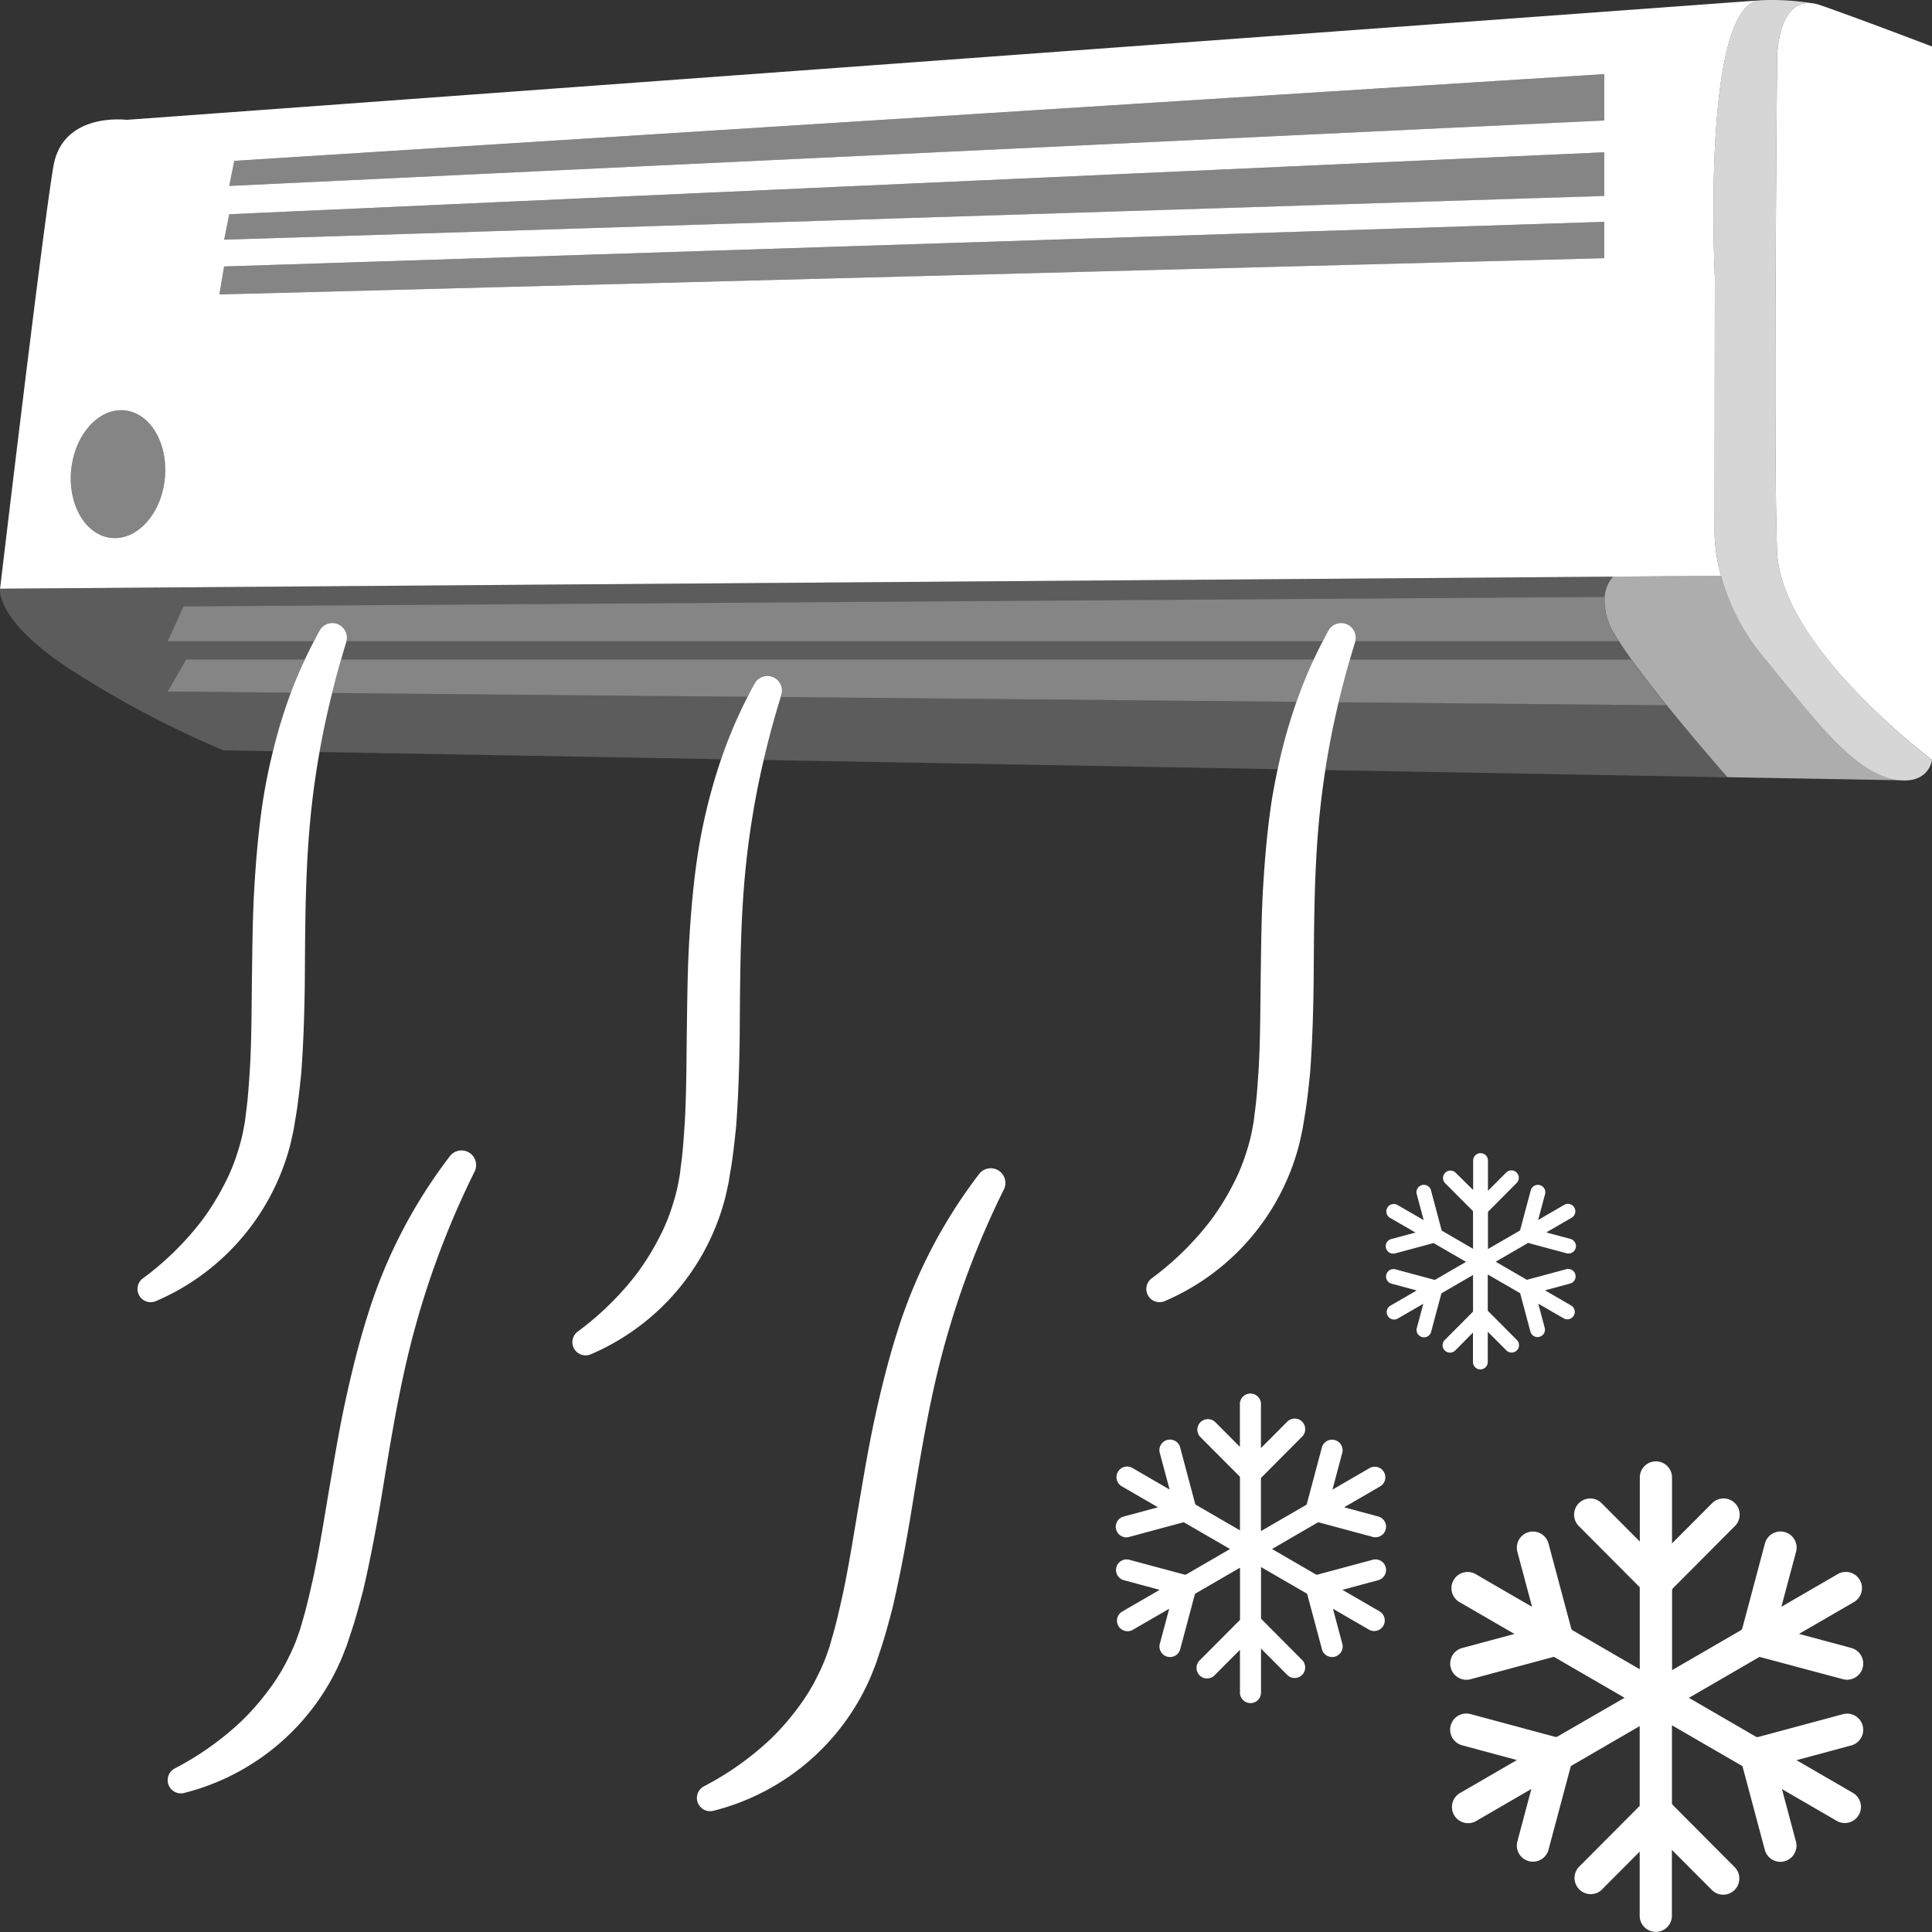 <svg viewBox="0 0 300 300" xmlns="http://www.w3.org/2000/svg"><rect x="0" y="0" width="300" height="300" fill="#333333" stroke="none"/><g fill="#fff"><path d="m 53.78 99.69 l -.01 .03 c -.28 .89 -.54 1.79 -.8 2.68 h 151.02 q .67 -1.43 1.4 -2.82 h -151.59 c -.01 .03 -.01 .07 -.02 .11 z" opacity=".2"/><path d="m 26.04 107.38 l 2.88 -4.98 h 18.42 q .67 -1.43 1.4 -2.82 h -22.7 l 2.45 -5.4 220.67 -1.49 a 5.61 5.61 0 0 1 1.32 -3.15 l -250.47 1.87 s -.84 4.85 10.91 12.54 a 156.36 156.36 0 0 0 23.74 12.56 l 7.72 .14 a 81.18 81.18 0 0 1 2.78 -9.1 z" opacity=".2"/><path d="m 51.57 107.61 q -1.14 4.56 -1.96 9.16 l 62.36 1.12 a 71.91 71.91 0 0 1 4.11 -9.69 z" opacity=".2"/><path d="m 258.78 109.52 l -50.92 -.47 q -1.25 5.23 -2.07 10.53 l 89.95 1.61 -27.54 -.49 s -4.73 -5.38 -9.42 -11.18 z" opacity=".2"/><path d="m 121.22 108.25 q -1.5 4.87 -2.64 9.76 l 79.82 1.43 a 83.79 83.79 0 0 1 2.92 -10.46 z" opacity=".2"/><path d="m 210.43 99.69 l -.01 .03 c -.28 .89 -.54 1.79 -.8 2.68 h 43.68 c -.73 -1.01 -1.38 -1.96 -1.93 -2.82 h -40.92 c -.01 .03 -.01 .07 -.02 .11 z" opacity=".2"/><path d="m 26.04 107.38 l 19.12 .18 c .66 -1.75 1.39 -3.47 2.18 -5.16 h -18.42 z" opacity=".4"/><path d="m 51.57 107.61 l 64.51 .59 c .36 -.69 .7 -1.38 1.08 -2.06 a 2.27 2.27 0 0 1 4.15 1.8 l -.01 .03 c -.03 .09 -.05 .18 -.08 .27 l 80.1 .74 q 1.18 -3.36 2.68 -6.58 h -151.03 q -.75 2.6 -1.4 5.21 z" opacity=".4"/><path d="m 207.86 109.05 l 50.92 .47 c -1.95 -2.41 -3.89 -4.9 -5.48 -7.11 h -43.68 q -.96 3.31 -1.76 6.64 z" opacity=".4"/><path d="m 26.04 99.58 h 22.7 c .3 -.56 .58 -1.13 .89 -1.69 a 2.27 2.27 0 0 1 4.17 1.69 h 151.59 c .3 -.56 .58 -1.13 .89 -1.69 a 2.27 2.27 0 0 1 4.17 1.69 h 40.92 c -.19 -.3 -.37 -.6 -.54 -.87 a 9.92 9.92 0 0 1 -1.69 -6.02 l -220.65 1.48 z" opacity=".4"/><path d="m 273.76 101.93 a 33.21 33.21 0 0 1 -6.51 -12.53 l -16.77 .13 a 5.61 5.61 0 0 0 -1.32 3.15 9.92 9.92 0 0 0 1.69 6.02 c .16 .28 .35 .57 .54 .87 .55 .86 1.2 1.81 1.93 2.82 1.59 2.21 3.53 4.7 5.48 7.11 4.69 5.81 9.42 11.18 9.42 11.18 l 27.54 .49 c -7.19 .01 -13.74 -9.22 -22 -19.24 z" opacity=".6"/><path d="m 267.25 89.41 a 26.07 26.07 0 0 1 -1.01 -7.82 l .04 -38.66 s -2.16 -42.63 7.17 -42.89 l -253.8 18.57 s -9.82 -1.26 -11.33 7.08 -8.31 65.72 -8.31 65.72 l 250.47 -1.87 z m -230.87 -64.43 l 212.73 -13.47 v 7.2 l -213.51 10.16 z m -.78 8.29 l 213.51 -9.62 v 6.78 l -214.3 6.79 z m -.8 8.11 l 214.31 -6.93 v 5.64 l -215.04 5.63 z m -23.73 31.43 c .61 -5.46 4.35 -9.53 8.35 -9.08 s 6.76 5.24 6.16 10.71 -4.35 9.53 -8.35 9.08 -6.76 -5.25 -6.16 -10.71 z"/><path d="m 275.95 85.7 c -.6 -14.79 0 -76.67 0 -76.67 s -.01 -9.05 5.34 -8.54 a 38.54 38.54 0 0 0 -7.84 -.45 c -9.34 .26 -7.17 42.89 -7.17 42.89 l -.04 38.66 a 26.08 26.08 0 0 0 1.01 7.82 33.2 33.2 0 0 0 6.51 12.53 c 8.26 10.02 14.81 19.24 21.98 19.25 3.9 0 4.26 -3.19 4.26 -3.19 s -23.44 -17.52 -24.05 -32.3 z" opacity=".8"/><path d="m 282.69 .81 a 5.95 5.95 0 0 0 -1.4 -.32 c -5.35 -.52 -5.34 8.54 -5.34 8.54 s -.6 61.88 0 76.67 24.05 32.29 24.05 32.29 v -110.77 s -10.54 -4.04 -17.31 -6.41 z"/><path d="m 17.23 83.51 c 4.01 .45 7.75 -3.62 8.35 -9.08 s -2.15 -10.26 -6.16 -10.71 -7.75 3.62 -8.35 9.08 2.15 10.27 6.16 10.71 z" opacity=".4"/><path d="m 249.11 11.51 l -212.73 13.47 -.78 3.89 213.51 -10.16 z" opacity=".4"/><path d="m 249.11 23.65 l -213.51 9.62 -.79 3.95 214.3 -6.78 z" opacity=".4"/><path d="m 249.11 34.45 l -214.3 6.93 -.74 4.34 215.04 -5.63 z" opacity=".4"/><path d="m 286.16 260.74 a 2.51 2.51 0 0 0 1.3 -4.85 l -8.11 -2.18 8.59 -4.98 a 2.51 2.51 0 0 0 -2.5 -4.35 l -8.83 5.12 2.28 -8.54 a 2.5 2.5 0 1 0 -4.83 -1.3 l -3.53 13.24 c -.05 .06 -.09 .13 -.13 .2 l -10.76 6.24 v -12.48 c .04 -.07 .08 -.14 .11 -.21 l 9.65 -9.69 a 2.5 2.5 0 0 0 -3.54 -3.55 l -6.23 6.25 v -10.24 a 2.5 2.5 0 1 0 -5 0 v 9.95 l -5.94 -5.96 a 2.49 2.49 0 0 0 -3.54 .02 2.52 2.52 0 0 0 0 3.53 l 9.47 9.51 v 12.73 l -10.5 -6.09 c -.04 -.07 -.08 -.14 -.13 -.2 l -3.54 -13.24 a 2.5 2.5 0 1 0 -4.83 1.3 l 2.28 8.54 -8.83 -5.12 a 2.51 2.51 0 0 0 -2.5 4.35 l 8.59 4.98 -8.11 2.18 a 2.51 2.51 0 0 0 1.3 4.85 l 12.94 -3.48 10.97 6.36 -10.5 6.07 a 1.45 1.45 0 0 0 -.23 .01 l -13.19 -3.55 a 2.51 2.51 0 0 0 -1.3 4.85 l 8.5 2.29 -8.83 5.12 a 2.51 2.51 0 0 0 2.47 4.37 l .03 -.02 8.58 -4.98 -2.17 8.14 a 2.5 2.5 0 1 0 4.83 1.3 l 3.47 -13 10.69 -6.2 v 12.39 l -9.47 9.51 a 2.51 2.51 0 0 0 3.47 3.61 c .02 -.02 .04 -.04 .06 -.06 l 5.94 -5.96 v 9.96 a 2.5 2.5 0 1 0 5 0 v -10.23 l 6.23 6.25 a 2.49 2.49 0 0 0 3.54 -.06 2.52 2.52 0 0 0 0 -3.49 l -9.65 -9.69 c -.03 -.07 -.07 -.14 -.11 -.21 v -12.15 l 10.95 6.35 3.47 13 a 2.5 2.5 0 1 0 4.83 -1.3 l -2.17 -8.14 8.59 4.98 a 2.51 2.51 0 0 0 2.53 -4.33 l -.03 -.02 -8.83 -5.12 8.5 -2.29 a 2.51 2.51 0 0 0 -1.3 -4.85 l -13.19 3.55 c -.08 -.01 -.15 -.01 -.23 -.01 l -10.49 -6.08 10.97 -6.36 z"/><path d="m 228.72 206.92 v 4.57 a 1.15 1.15 0 1 0 2.3 0 v -4.7 l 2.86 2.87 a 1.15 1.15 0 1 0 1.62 -1.63 l -4.43 -4.45 c -.01 -.03 -.03 -.07 -.05 -.1 v -5.58 l 5.03 2.91 1.59 5.96 a 1.15 1.15 0 0 0 1.11 .85 1.15 1.15 0 0 0 1.11 -1.45 l -1 -3.74 3.94 2.28 a 1.15 1.15 0 0 0 1.15 -2 l -4.05 -2.35 3.9 -1.05 a 1.15 1.15 0 0 0 -.59 -2.23 l -6.05 1.63 h -.1 l -4.81 -2.79 5.03 -2.92 5.94 1.6 a 1.17 1.17 0 0 0 .3 .04 1.15 1.15 0 0 0 .3 -2.27 l -3.72 -1 3.94 -2.28 a 1.15 1.15 0 0 0 -1.15 -2 l -4.05 2.35 1.05 -3.92 a 1.15 1.15 0 1 0 -2.2 -.66 c -.01 .02 -.01 .04 -.02 .06 l -1.62 6.08 a 1.04 1.04 0 0 0 -.06 .09 l -4.94 2.86 v -5.73 a .79 .79 0 0 0 .05 -.1 l 4.43 -4.45 a 1.15 1.15 0 0 0 -1.62 -1.63 l -2.86 2.87 v -4.7 a 1.15 1.15 0 1 0 -2.3 0 v 4.57 l -2.75 -2.71 a 1.15 1.15 0 0 0 -1.62 1.63 l 4.35 4.37 v 5.84 l -4.82 -2.8 c -.02 -.03 -.04 -.06 -.06 -.09 l -1.62 -6.08 a 1.15 1.15 0 1 0 -2.23 .54 c 0 .02 .01 .04 .02 .06 l 1.05 3.92 -4.07 -2.35 a 1.15 1.15 0 0 0 -1.15 2 l 3.94 2.28 -3.72 1 a 1.15 1.15 0 0 0 .3 2.27 1.17 1.17 0 0 0 .3 -.04 l 5.94 -1.6 5.03 2.92 -4.81 2.79 h -.1 l -6.05 -1.63 a 1.15 1.15 0 0 0 -.6 2.23 l 3.9 1.05 -4.05 2.35 a 1.15 1.15 0 0 0 1.09 2.03 l .05 -.03 3.94 -2.28 -1 3.74 a 1.15 1.15 0 1 0 2.22 .6 l 1.59 -5.96 4.91 -2.85 v 5.69 l -4.35 4.37 a 1.15 1.15 0 1 0 1.62 1.63 z"/><path d="m 213.16 238.65 a 1.64 1.64 0 0 0 .85 -3.17 l -5.3 -1.43 5.61 -3.25 a 1.64 1.64 0 0 0 -1.64 -2.84 l -5.78 3.35 1.49 -5.58 a 1.64 1.64 0 1 0 -3.16 -.85 l -2.31 8.66 c -.03 .04 -.05 .09 -.08 .13 l -7.04 4.08 v -8.18 c .03 -.05 .05 -.09 .07 -.14 l 6.31 -6.34 a 1.65 1.65 0 0 0 .03 -2.32 1.63 1.63 0 0 0 -2.31 -.03 l -.03 .03 -4.07 4.09 v -6.7 a 1.64 1.64 0 1 0 -3.27 0 v 6.51 l -3.88 -3.9 a 1.64 1.64 0 0 0 -2.31 2.32 l 6.2 6.22 v 8.32 l -6.87 -3.98 c -.03 -.04 -.05 -.09 -.08 -.13 l -2.31 -8.66 a 1.64 1.64 0 1 0 -3.16 .85 l 1.49 5.58 -5.78 -3.35 a 1.64 1.64 0 0 0 -1.63 2.86 l 5.61 3.25 -5.3 1.43 a 1.64 1.64 0 0 0 .78 3.19 l .06 -.02 8.46 -2.28 7.19 4.16 -6.86 3.98 a .91 .91 0 0 0 -.15 .01 l -8.63 -2.32 a 1.64 1.64 0 0 0 -.85 3.17 l 5.56 1.5 -5.78 3.35 a 1.64 1.64 0 0 0 1.59 2.87 l .05 -.03 5.62 -3.25 -1.42 5.32 a 1.64 1.64 0 1 0 3.16 .85 l 2.27 -8.5 6.99 -4.05 v 8.1 l -6.2 6.23 a 1.64 1.64 0 1 0 2.31 2.32 l 3.88 -3.9 v 6.51 a 1.64 1.64 0 1 0 3.27 0 v -6.7 l 4.07 4.09 a 1.63 1.63 0 0 0 2.31 0 1.65 1.65 0 0 0 0 -2.32 l -6.31 -6.34 c -.02 -.05 -.05 -.09 -.07 -.14 v -7.95 l 7.16 4.15 2.27 8.5 a 1.64 1.64 0 1 0 3.16 -.85 l -1.42 -5.32 5.61 3.25 a 1.64 1.64 0 0 0 1.64 -2.84 l -5.78 -3.35 5.56 -1.5 a 1.64 1.64 0 0 0 -.85 -3.17 l -8.63 2.32 c -.05 -.01 -.1 0 -.15 -.01 l -6.86 -3.98 7.17 -4.16 z"/><path d="m 52.97 102.4 c .26 -.89 .52 -1.79 .8 -2.68 l .01 -.03 c .01 -.04 .02 -.07 .02 -.11 a 2.27 2.27 0 0 0 -4.17 -1.69 c -.31 .55 -.59 1.13 -.89 1.69 q -.73 1.4 -1.4 2.82 c -.79 1.69 -1.53 3.41 -2.18 5.16 a 81.18 81.18 0 0 0 -2.78 9.1 c -.66 2.67 -1.2 5.36 -1.61 8.06 -.69 4.67 -1.07 9.36 -1.33 14.02 -.24 4.65 -.26 9.28 -.33 13.84 -.05 4.56 -.05 9.06 -.31 13.48 -.15 2.19 -.28 4.39 -.58 6.54 -.07 .53 -.12 1.09 -.2 1.61 l -.27 1.49 a 28.09 28.09 0 0 1 -.77 2.94 30.11 30.11 0 0 1 -2.35 5.66 38.48 38.48 0 0 1 -3.32 5.27 45.77 45.77 0 0 1 -9.1 8.92 l -.05 .03 a 2.05 2.05 0 0 0 1.99 3.54 36.29 36.29 0 0 0 19.9 -21.01 36.02 36.02 0 0 0 1.11 -3.65 l .41 -1.87 c .12 -.61 .2 -1.19 .3 -1.79 .42 -2.38 .66 -4.74 .91 -7.11 .35 -4.72 .49 -9.36 .55 -13.96 .06 -9.18 .06 -18.14 1.01 -26.95 .32 -3 .75 -5.97 1.27 -8.92 q .82 -4.61 1.96 -9.16 .65 -2.64 1.4 -5.24 z"/><path d="m 121.3 107.98 l .01 -.03 a 2.27 2.27 0 0 0 -4.15 -1.8 c -.38 .68 -.73 1.37 -1.08 2.06 a 71.91 71.91 0 0 0 -4.11 9.69 87.45 87.45 0 0 0 -3.67 15.08 c -.7 4.67 -1.07 9.36 -1.33 14.02 -.24 4.65 -.26 9.28 -.33 13.84 -.05 4.56 -.06 9.06 -.31 13.48 -.15 2.19 -.28 4.39 -.58 6.54 -.07 .53 -.12 1.09 -.2 1.61 l -.27 1.49 a 28.09 28.09 0 0 1 -.77 2.94 30.11 30.11 0 0 1 -2.35 5.66 38.39 38.39 0 0 1 -3.32 5.27 45.74 45.74 0 0 1 -9.11 8.92 l -.04 .03 a 2.05 2.05 0 0 0 1.99 3.54 36.28 36.28 0 0 0 19.9 -21.01 35.5 35.5 0 0 0 1.11 -3.65 l .41 -1.87 c .12 -.61 .2 -1.19 .3 -1.79 .42 -2.38 .66 -4.74 .91 -7.11 .35 -4.72 .49 -9.36 .55 -13.96 .07 -9.17 .06 -18.14 1.01 -26.95 a 130.19 130.19 0 0 1 2.71 -15.95 q 1.14 -4.9 2.64 -9.76 c .02 -.11 .05 -.2 .08 -.29 z"/><path d="m 209.62 102.4 c .26 -.89 .52 -1.79 .8 -2.68 l .01 -.03 c .01 -.04 .01 -.07 .02 -.11 a 2.27 2.27 0 0 0 -4.17 -1.69 c -.31 .55 -.59 1.13 -.89 1.69 q -.73 1.4 -1.4 2.82 -1.5 3.22 -2.68 6.59 a 83.79 83.79 0 0 0 -2.92 10.46 c -.37 1.75 -.71 3.51 -.98 5.27 -.69 4.67 -1.07 9.36 -1.33 14.02 -.24 4.65 -.26 9.28 -.33 13.84 -.05 4.56 -.06 9.06 -.31 13.48 -.15 2.19 -.28 4.39 -.58 6.54 -.07 .53 -.12 1.09 -.2 1.61 l -.27 1.49 a 28.1 28.1 0 0 1 -.77 2.94 30.04 30.04 0 0 1 -2.35 5.66 38.51 38.51 0 0 1 -3.32 5.27 45.74 45.74 0 0 1 -9.1 8.92 l -.04 .03 a 2.05 2.05 0 0 0 1.99 3.54 36.29 36.29 0 0 0 19.9 -21.01 35.77 35.77 0 0 0 1.11 -3.65 l .41 -1.87 c .12 -.61 .2 -1.19 .3 -1.79 .42 -2.38 .66 -4.74 .91 -7.11 .35 -4.72 .49 -9.36 .55 -13.96 .07 -9.18 .06 -18.14 1.01 -26.95 .22 -2.05 .49 -4.09 .8 -6.13 q .82 -5.3 2.07 -10.53 .8 -3.34 1.76 -6.66 z"/><path d="m 155.25 181.9 a 2.27 2.27 0 0 0 -3.19 .37 79.16 79.16 0 0 0 -12.91 25.11 c -1.41 4.51 -2.51 9.08 -3.49 13.64 -.96 4.55 -1.7 9.12 -2.47 13.62 -.76 4.49 -1.46 8.94 -2.4 13.27 -.49 2.14 -.96 4.3 -1.58 6.37 -.15 .52 -.29 1.06 -.45 1.56 l -.5 1.43 a 27.94 27.94 0 0 1 -1.22 2.78 30.15 30.15 0 0 1 -3.2 5.22 38.46 38.46 0 0 1 -4.1 4.69 45.68 45.68 0 0 1 -10.38 7.39 l -.05 .03 a 2.05 2.05 0 0 0 1.42 3.81 36.22 36.22 0 0 0 22.92 -17.64 35.74 35.74 0 0 0 1.66 -3.44 l .7 -1.78 c .21 -.59 .38 -1.15 .57 -1.72 .79 -2.29 1.39 -4.58 2 -6.88 1.07 -4.6 1.94 -9.17 2.71 -13.7 1.49 -9.05 2.87 -17.91 5.18 -26.47 a 135.19 135.19 0 0 1 9.39 -24.82 l .02 -.03 a 2.29 2.29 0 0 0 -.63 -2.81 z"/><path d="m 73.07 179.13 a 2.27 2.27 0 0 0 -3.19 .37 79.13 79.13 0 0 0 -12.91 25.11 c -1.41 4.51 -2.51 9.08 -3.49 13.64 -.96 4.55 -1.7 9.12 -2.47 13.61 -.76 4.49 -1.46 8.94 -2.4 13.27 -.49 2.14 -.96 4.3 -1.58 6.37 -.15 .52 -.29 1.06 -.45 1.56 l -.5 1.43 a 27.96 27.96 0 0 1 -1.22 2.79 30.11 30.11 0 0 1 -3.2 5.22 38.47 38.47 0 0 1 -4.1 4.69 45.65 45.65 0 0 1 -10.38 7.39 l -.05 .03 a 2.05 2.05 0 0 0 1.42 3.81 36.22 36.22 0 0 0 22.91 -17.64 35.74 35.74 0 0 0 1.66 -3.44 l .7 -1.78 c .21 -.59 .38 -1.15 .57 -1.72 .79 -2.29 1.39 -4.58 2 -6.88 1.07 -4.6 1.94 -9.17 2.71 -13.7 1.49 -9.05 2.87 -17.91 5.18 -26.47 a 135.13 135.13 0 0 1 9.39 -24.82 l .02 -.03 a 2.29 2.29 0 0 0 -.62 -2.81 z"/></g></svg>
